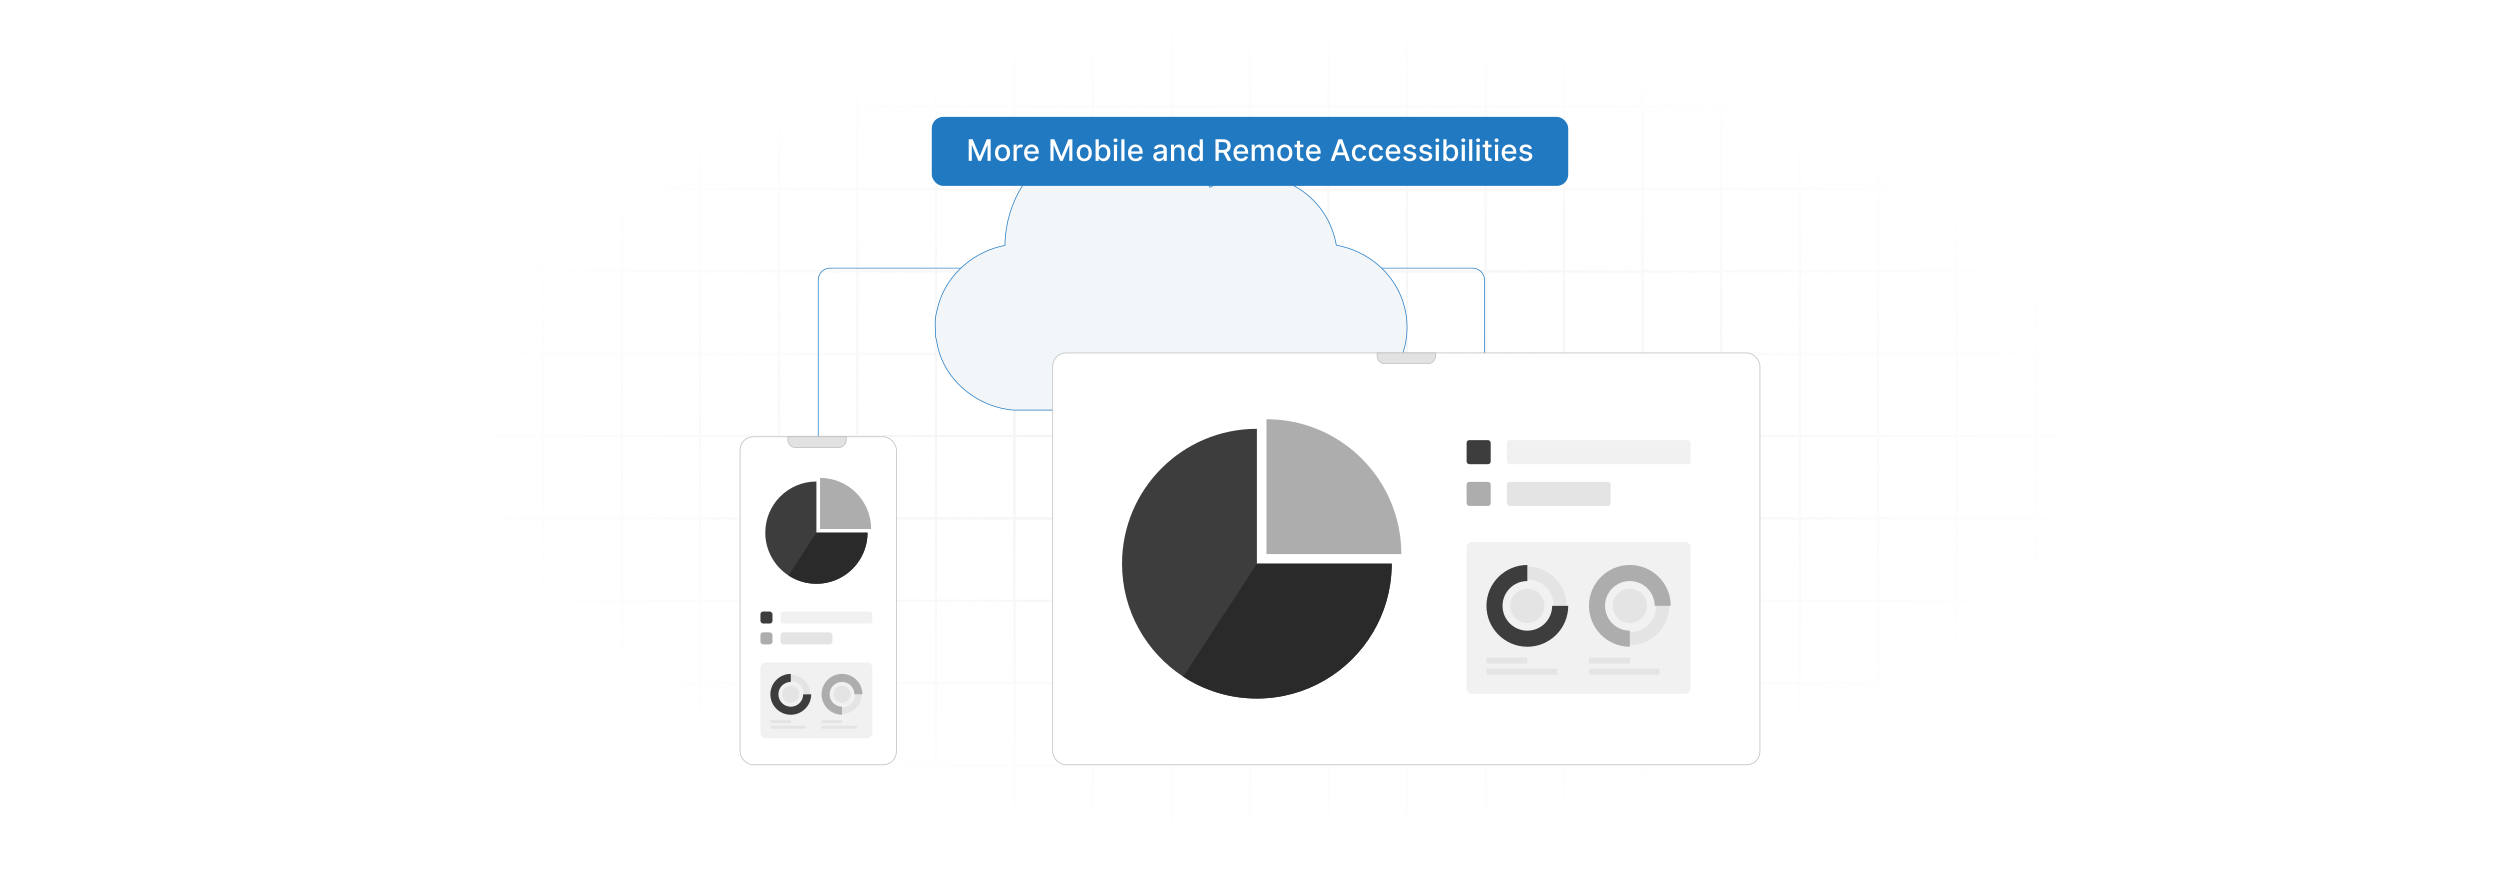 <?xml version="1.0" encoding="UTF-8"?>
<svg id="Layer_1" data-name="Layer 1" xmlns="http://www.w3.org/2000/svg" xmlns:xlink="http://www.w3.org/1999/xlink" viewBox="0 0 860 300">
  <defs>
    <filter id="luminosity-invert" x="39.647" y="-.272" width="782.115" height="300.272" color-interpolation-filters="sRGB" filterUnits="userSpaceOnUse">
      <feColorMatrix result="cm" values="-1 0 0 0 1 0 -1 0 0 1 0 0 -1 0 1 0 0 0 1 0"/>
    </filter>
    <radialGradient id="radial-gradient" cx="439.235" cy="148.479" fx="439.235" fy="148.479" r="298.487" gradientTransform="translate(0 74.962) scale(1 .495)" gradientUnits="userSpaceOnUse">
      <stop offset=".123" stop-color="#000" stop-opacity=".95"/>
      <stop offset="1" stop-color="#000" stop-opacity="0"/>
    </radialGradient>
    <mask id="mask" x="39.647" y="-.272" width="782.115" height="300.272" maskUnits="userSpaceOnUse">
      <g filter="url(#luminosity-invert)">
        <rect x="39.647" y="-.272" width="782.115" height="300.272" fill="url(#radial-gradient)"/>
      </g>
    </mask>
  </defs>
  <rect y="0" width="860" height="300" fill="#fff"/>
  <g mask="url(#mask)">
    <g opacity=".4">
      <path d="M808.41,291.922H51.59V8.078h756.819v283.845ZM52.09,291.422h755.819V8.578H52.09v282.845Z" fill="#e6e6e6" stroke="#d6d6d6" stroke-miterlimit="10" stroke-width=".25"/>
      <rect x="51.84" y="36.413" width="756.319" height=".5" fill="#e6e6e6" stroke="#d6d6d6" stroke-miterlimit="10" stroke-width=".25"/>
      <rect x="51.84" y="64.747" width="756.319" height=".5" fill="#e6e6e6" stroke="#d6d6d6" stroke-miterlimit="10" stroke-width=".25"/>
      <rect x="51.84" y="93.082" width="756.319" height=".5" fill="#e6e6e6" stroke="#d6d6d6" stroke-miterlimit="10" stroke-width=".25"/>
      <rect x="51.84" y="121.415" width="756.319" height=".5" fill="none" stroke="#d6d6d6" stroke-miterlimit="10" stroke-width=".25"/>
      <rect x="51.84" y="149.75" width="756.319" height=".5" fill="#e6e6e6" stroke="#d6d6d6" stroke-miterlimit="10" stroke-width=".25"/>
      <rect x="51.84" y="178.084" width="756.319" height=".5" fill="#e6e6e6" stroke="#d6d6d6" stroke-miterlimit="10" stroke-width=".25"/>
      <rect x="51.84" y="206.418" width="756.319" height=".5" fill="#e6e6e6" stroke="#d6d6d6" stroke-miterlimit="10" stroke-width=".25"/>
      <rect x="51.84" y="234.753" width="756.319" height=".5" fill="#e6e6e6" stroke="#d6d6d6" stroke-miterlimit="10" stroke-width=".25"/>
      <rect x="51.84" y="263.087" width="756.319" height=".5" fill="#e6e6e6" stroke="#d6d6d6" stroke-miterlimit="10" stroke-width=".25"/>
      <rect x="780.898" y="8.328" width=".5" height="283.345" fill="#e6e6e6" stroke="#d6d6d6" stroke-miterlimit="10" stroke-width=".25"/>
      <rect x="753.887" y="8.328" width=".5" height="283.345" fill="#e6e6e6" stroke="#d6d6d6" stroke-miterlimit="10" stroke-width=".25"/>
      <rect x="726.875" y="8.328" width=".5" height="283.345" fill="#e6e6e6" stroke="#d6d6d6" stroke-miterlimit="10" stroke-width=".25"/>
      <rect x="699.864" y="8.328" width=".5" height="283.345" fill="#e6e6e6" stroke="#d6d6d6" stroke-miterlimit="10" stroke-width=".25"/>
      <rect x="672.852" y="8.328" width=".5" height="283.345" fill="#e6e6e6" stroke="#d6d6d6" stroke-miterlimit="10" stroke-width=".25"/>
      <rect x="645.841" y="8.328" width=".5" height="283.345" fill="#e6e6e6" stroke="#d6d6d6" stroke-miterlimit="10" stroke-width=".25"/>
      <rect x="618.83" y="8.328" width=".5" height="283.345" fill="#e6e6e6" stroke="#d6d6d6" stroke-miterlimit="10" stroke-width=".25"/>
      <rect x="591.818" y="8.328" width=".5" height="283.345" fill="#e6e6e6" stroke="#d6d6d6" stroke-miterlimit="10" stroke-width=".25"/>
      <rect x="564.807" y="8.328" width=".5" height="283.345" fill="#e6e6e6" stroke="#d6d6d6" stroke-miterlimit="10" stroke-width=".25"/>
      <rect x="537.795" y="8.328" width=".5" height="283.345" fill="#e6e6e6" stroke="#d6d6d6" stroke-miterlimit="10" stroke-width=".25"/>
      <rect x="510.784" y="8.328" width=".5" height="283.345" fill="#e6e6e6" stroke="#d6d6d6" stroke-miterlimit="10" stroke-width=".25"/>
      <rect x="483.772" y="8.328" width=".5" height="283.345" fill="#e6e6e6" stroke="#d6d6d6" stroke-miterlimit="10" stroke-width=".25"/>
      <rect x="456.761" y="8.328" width=".5" height="283.345" fill="#e6e6e6" stroke="#d6d6d6" stroke-miterlimit="10" stroke-width=".25"/>
      <rect x="429.75" y="8.328" width=".5" height="283.345" fill="#e6e6e6" stroke="#d6d6d6" stroke-miterlimit="10" stroke-width=".25"/>
      <rect x="402.738" y="8.328" width=".5" height="283.345" fill="#e6e6e6" stroke="#d6d6d6" stroke-miterlimit="10" stroke-width=".25"/>
      <rect x="375.727" y="8.328" width=".5" height="283.345" fill="#e6e6e6" stroke="#d6d6d6" stroke-miterlimit="10" stroke-width=".25"/>
      <rect x="348.716" y="8.328" width=".5" height="283.345" fill="#e6e6e6" stroke="#d6d6d6" stroke-miterlimit="10" stroke-width=".25"/>
      <rect x="321.704" y="8.328" width=".5" height="283.345" fill="#e6e6e6" stroke="#d6d6d6" stroke-miterlimit="10" stroke-width=".25"/>
      <rect x="294.693" y="8.328" width=".5" height="283.345" fill="#e6e6e6" stroke="#d6d6d6" stroke-miterlimit="10" stroke-width=".25"/>
      <rect x="267.682" y="8.328" width=".5" height="283.345" fill="#e6e6e6" stroke="#d6d6d6" stroke-miterlimit="10" stroke-width=".25"/>
      <rect x="240.67" y="8.328" width=".5" height="283.345" fill="#e6e6e6" stroke="#d6d6d6" stroke-miterlimit="10" stroke-width=".25"/>
      <rect x="213.659" y="8.328" width=".5" height="283.345" fill="#e6e6e6" stroke="#d6d6d6" stroke-miterlimit="10" stroke-width=".25"/>
      <rect x="186.648" y="8.328" width=".5" height="283.345" fill="#e6e6e6" stroke="#d6d6d6" stroke-miterlimit="10" stroke-width=".25"/>
      <rect x="159.636" y="8.328" width=".5" height="283.345" fill="#e6e6e6" stroke="#d6d6d6" stroke-miterlimit="10" stroke-width=".25"/>
      <rect x="132.625" y="8.328" width=".5" height="283.345" fill="#e6e6e6" stroke="#d6d6d6" stroke-miterlimit="10" stroke-width=".25"/>
      <rect x="105.613" y="8.328" width=".5" height="283.345" fill="#e6e6e6" stroke="#d6d6d6" stroke-miterlimit="10" stroke-width=".25"/>
      <rect x="78.602" y="8.328" width=".5" height="283.345" fill="#e6e6e6" stroke="#d6d6d6" stroke-miterlimit="10" stroke-width=".25"/>
    </g>
  </g>
  <path d="M510.673,165.803v-69.47c0-2.261-1.833-4.094-4.094-4.094h-221.016c-2.261,0-4.094,1.833-4.094,4.094v69.47" fill="none" stroke="#2179c1" stroke-miterlimit="10" stroke-width=".25"/>
  <path d="M387.365,46.092c2.048.51,4.166.717,6.221,1.226,9.218,2.283,18.02,8.863,22.647,17.121,17.717-10.275,39.936-.228,43.465,19.892,16.386,3.06,27.433,18.288,23.542,34.899-2.814,12.012-13.785,20.828-25.994,21.841h-108.702c-11.463-.934-22.202-8.976-25.523-20.095-.548-1.835-.764-3.709-1.263-5.546.124-1.846-.17-3.881,0-5.699.117-1.248.686-3.537,1.041-4.817,2.918-10.514,12.266-18.492,22.909-20.491.148-15.249,9.063-29.18,23.06-35.22,3.279-1.415,8.08-2.81,11.623-3.111h6.973Z" fill="#f2f6f9" stroke="#2179c1" stroke-miterlimit="10" stroke-width=".25"/>
  <g>
    <rect x="254.582" y="150.25" width="53.773" height="112.837" rx="4.557" ry="4.557" fill="#fff" stroke="#bcbcbc" stroke-miterlimit="10" stroke-width=".25"/>
    <rect x="362.128" y="121.415" width="243.29" height="141.672" rx="4.557" ry="4.557" fill="#fff" stroke="#bcbcbc" stroke-miterlimit="10" stroke-width=".25"/>
    <g>
      <rect x="504.513" y="151.398" width="8.289" height="8.289" rx=".943" ry=".943" fill="#3d3d3d"/>
      <rect x="504.513" y="165.752" width="8.289" height="8.289" rx=".943" ry=".943" fill="#adadad"/>
      <rect x="518.37" y="151.398" width="63.193" height="8.289" rx=".943" ry=".943" fill="#f1f1f1"/>
      <rect x="518.37" y="165.752" width="35.699" height="8.289" rx=".943" ry=".943" fill="#e4e4e4"/>
      <path d="M482.062,190.602h-46.391v-46.391c25.621,0,46.391,20.77,46.391,46.391Z" fill="#adadad"/>
      <path d="M478.764,193.901l-.016,1.198v.021c-.211,8.144-2.52,15.769-6.408,22.348-8.073,13.66-22.95,22.823-39.967,22.823-9.348,0-18.046-2.763-25.33-7.521-12.681-8.279-21.06-22.596-21.06-38.869,0-25.621,20.77-46.391,46.391-46.391v46.391h46.391Z" fill="#3d3d3d"/>
      <path d="M478.764,193.901l-.016,1.198v.021c-.211,8.144-2.52,15.769-6.408,22.348-8.073,13.66-22.95,22.823-39.967,22.823-9.348,0-18.046-2.763-25.33-7.521l25.33-38.869h46.391Z" fill="#2a2a2a"/>
      <g>
        <rect x="504.513" y="186.442" width="77.05" height="52.23" rx="1.823" ry="1.823" fill="#f1f1f1"/>
        <g>
          <g>
            <path d="M538.917,208.415h-4.424c0-5.011-4.077-9.088-9.088-9.088v-4.424c7.45,0,13.512,6.061,13.512,13.512Z" fill="#e4e4e4"/>
            <path d="M525.405,222.48c-7.755,0-14.065-6.309-14.065-14.065s6.309-14.065,14.065-14.065v5.53c-4.706,0-8.535,3.829-8.535,8.535s3.829,8.535,8.535,8.535,8.535-3.829,8.535-8.535h5.53c0,7.755-6.309,14.065-14.065,14.065Z" fill="#3d3d3d"/>
          </g>
          <circle cx="525.405" cy="208.415" r="5.881" fill="#e4e4e4"/>
          <circle cx="560.671" cy="208.415" r="5.882" fill="#e4e4e4"/>
          <g>
            <path d="M560.671,221.927v-4.424c5.011,0,9.088-4.077,9.088-9.088h4.424c0,7.45-6.061,13.512-13.512,13.512Z" fill="#e4e4e4"/>
            <path d="M560.671,222.48c-7.755,0-14.065-6.309-14.065-14.065s6.309-14.065,14.065-14.065,14.065,6.309,14.065,14.065h-5.53c0-4.706-3.829-8.535-8.535-8.535s-8.535,3.829-8.535,8.535,3.829,8.535,8.535,8.535v5.53Z" fill="#adadad"/>
          </g>
        </g>
        <rect x="511.34" y="226.196" width="14.065" height="2.072" fill="#e4e4e4"/>
        <rect x="511.34" y="230.027" width="24.236" height="2.072" fill="#e4e4e4"/>
        <rect x="546.606" y="226.196" width="14.065" height="2.072" fill="#e4e4e4"/>
        <rect x="546.606" y="230.027" width="24.236" height="2.072" fill="#e4e4e4"/>
      </g>
    </g>
    <g>
      <rect x="261.594" y="210.357" width="4.142" height="4.142" rx=".943" ry=".943" fill="#3d3d3d"/>
      <rect x="261.594" y="217.529" width="4.142" height="4.142" rx=".943" ry=".943" fill="#adadad"/>
      <rect x="268.518" y="210.357" width="31.575" height="4.142" rx=".943" ry=".943" fill="#f1f1f1"/>
      <rect x="268.518" y="217.529" width="17.837" height="4.142" rx=".943" ry=".943" fill="#e4e4e4"/>
      <path d="M299.679,181.977h-17.585v-17.585c9.712,0,17.585,7.873,17.585,17.585Z" fill="#adadad"/>
      <path d="M298.428,183.227l-.006.454v.008c-.08,3.087-.955,5.977-2.429,8.471-3.06,5.178-8.7,8.652-15.15,8.652-3.543,0-6.841-1.047-9.602-2.851-4.807-3.138-7.983-8.566-7.983-14.734,0-9.712,7.873-17.585,17.585-17.585v17.585h17.585Z" fill="#3d3d3d"/>
      <path d="M298.428,183.227l-.006.454v.008c-.08,3.087-.955,5.977-2.429,8.471-3.06,5.178-8.7,8.652-15.15,8.652-3.543,0-6.841-1.047-9.602-2.851l9.602-14.734h17.585Z" fill="#2a2a2a"/>
      <g>
        <rect x="261.594" y="227.866" width="38.498" height="26.097" rx="1.823" ry="1.823" fill="#f1f1f1"/>
        <g>
          <g>
            <path d="M278.784,238.845h-2.211c0-2.504-2.037-4.541-4.541-4.541v-2.211c3.723,0,6.751,3.029,6.751,6.751Z" fill="#e4e4e4"/>
            <path d="M272.033,245.873c-3.875,0-7.027-3.153-7.027-7.028s3.153-7.027,7.027-7.027v2.763c-2.351,0-4.264,1.913-4.264,4.264s1.913,4.264,4.264,4.264,4.264-1.913,4.264-4.264h2.763c0,3.875-3.153,7.028-7.028,7.028Z" fill="#3d3d3d"/>
          </g>
          <circle cx="272.033" cy="238.845" r="2.939" fill="#e4e4e4"/>
          <circle cx="289.654" cy="238.845" r="2.939" fill="#e4e4e4"/>
          <g>
            <path d="M289.654,245.597v-2.211c2.504,0,4.541-2.037,4.541-4.541h2.21c0,3.723-3.029,6.751-6.751,6.751Z" fill="#e4e4e4"/>
            <path d="M289.654,245.873c-3.875,0-7.028-3.153-7.028-7.028s3.153-7.027,7.028-7.027,7.028,3.153,7.028,7.027h-2.763c0-2.351-1.913-4.264-4.264-4.264s-4.264,1.913-4.264,4.264,1.913,4.264,4.264,4.264v2.763Z" fill="#adadad"/>
          </g>
        </g>
        <rect x="265.005" y="247.73" width="7.028" height="1.035" fill="#e4e4e4"/>
        <rect x="265.005" y="249.644" width="12.11" height="1.035" fill="#e4e4e4"/>
        <rect x="282.626" y="247.73" width="7.028" height="1.035" fill="#e4e4e4"/>
        <rect x="282.626" y="249.644" width="12.11" height="1.035" fill="#e4e4e4"/>
      </g>
    </g>
    <path d="M271.019,150.25h20.085v1.097c0,1.431-1.162,2.593-2.593,2.593h-14.899c-1.431,0-2.593-1.162-2.593-2.593v-1.097h0Z" fill="#e2e2e2" stroke="#bcbcbc" stroke-miterlimit="10" stroke-width=".25"/>
    <path d="M473.73,121.411h20.085v1.097c0,1.431-1.162,2.593-2.593,2.593h-14.899c-1.431,0-2.593-1.162-2.593-2.593v-1.097h0Z" fill="#e2e2e2" stroke="#bcbcbc" stroke-miterlimit="10" stroke-width=".25"/>
  </g>
  <g>
    <rect x="320.531" y="40.211" width="218.939" height="23.737" rx="3.943" ry="3.943" fill="#2179c1"/>
    <g>
      <path d="M334.599,47.912l2.368,5.781h.087l2.368-5.781h1.362v7.438h-1.068v-5.381h-.069l-2.194,5.371h-.886l-2.194-5.375h-.069v5.385h-1.068v-7.438h1.362Z" fill="#fff"/>
      <path d="M342.266,52.586c0-1.735,1.028-2.887,2.6-2.887s2.6,1.151,2.6,2.887c0,1.726-1.028,2.877-2.6,2.877s-2.6-1.151-2.6-2.877ZM346.37,52.583c0-1.067-.479-1.976-1.5-1.976-1.027,0-1.507.908-1.507,1.976,0,1.071.479,1.968,1.507,1.968,1.02,0,1.5-.896,1.5-1.968Z" fill="#fff"/>
      <path d="M348.676,49.772h1.049v.887h.058c.204-.6.755-.97,1.417-.97.305,0,.545.08.73.203l-.349.908c-.131-.065-.294-.108-.505-.108-.751,0-1.315.525-1.315,1.252v3.406h-1.086v-5.578Z" fill="#fff"/>
      <path d="M352.297,52.598c0-1.715,1.024-2.898,2.578-2.898,1.264,0,2.47.788,2.47,2.804v.385h-3.966c.029,1.075.654,1.679,1.583,1.679.617,0,1.089-.27,1.286-.796l1.028.185c-.247.908-1.108,1.508-2.324,1.508-1.645,0-2.655-1.133-2.655-2.865ZM356.281,52.074c-.004-.854-.556-1.478-1.398-1.478-.882,0-1.456.688-1.5,1.478h2.898Z" fill="#fff"/>
      <path d="M362.714,47.912l2.368,5.781h.087l2.368-5.781h1.362v7.438h-1.068v-5.381h-.069l-2.194,5.371h-.886l-2.194-5.375h-.069v5.385h-1.068v-7.438h1.362Z" fill="#fff"/>
      <path d="M370.381,52.586c0-1.735,1.028-2.887,2.6-2.887s2.6,1.151,2.6,2.887c0,1.726-1.028,2.877-2.6,2.877s-2.6-1.151-2.6-2.877ZM374.485,52.583c0-1.067-.479-1.976-1.5-1.976-1.027,0-1.507.908-1.507,1.976,0,1.071.479,1.968,1.507,1.968,1.02,0,1.5-.896,1.5-1.968Z" fill="#fff"/>
      <path d="M376.879,47.912h1.086v2.764h.065c.192-.345.566-.977,1.602-.977,1.347,0,2.342,1.065,2.342,2.873,0,1.805-.981,2.887-2.332,2.887-1.017,0-1.416-.621-1.612-.977h-.091v.867h-1.06v-7.438ZM379.399,54.533c.97,0,1.478-.854,1.478-1.973,0-1.107-.494-1.94-1.478-1.94-.948,0-1.456.774-1.456,1.94,0,1.174.523,1.973,1.456,1.973Z" fill="#fff"/>
      <path d="M383.053,48.265c0-.355.309-.649.686-.649.374,0,.686.294.686.649,0,.356-.312.646-.686.646-.377,0-.686-.29-.686-.646ZM383.191,49.772h1.086v5.578h-1.086v-5.578Z" fill="#fff"/>
      <path d="M386.823,55.35h-1.086v-7.438h1.086v7.438Z" fill="#fff"/>
      <path d="M388.033,52.598c0-1.715,1.024-2.898,2.578-2.898,1.264,0,2.47.788,2.47,2.804v.385h-3.966c.029,1.075.654,1.679,1.583,1.679.617,0,1.089-.27,1.286-.796l1.028.185c-.247.908-1.108,1.508-2.324,1.508-1.645,0-2.655-1.133-2.655-2.865ZM392.017,52.074c-.004-.854-.556-1.478-1.398-1.478-.882,0-1.456.688-1.5,1.478h2.898Z" fill="#fff"/>
      <path d="M396.739,53.773c0-1.268,1.083-1.543,2.139-1.666,1.002-.117,1.409-.109,1.409-.506v-.025c0-.631-.359-.998-1.06-.998-.73,0-1.137.381-1.296.777l-1.02-.232c.363-1.018,1.293-1.424,2.302-1.424.886,0,2.165.323,2.165,1.947v3.703h-1.06v-.762h-.043c-.207.417-.726.886-1.648.886-1.06,0-1.885-.603-1.885-1.7ZM400.291,53.338v-.719c-.156.156-.991.25-1.344.298-.628.083-1.144.29-1.144.872,0,.537.443.812,1.057.812.904,0,1.431-.603,1.431-1.264Z" fill="#fff"/>
      <path d="M403.909,55.35h-1.086v-5.578h1.042v.908h.069c.258-.592.806-.981,1.645-.981,1.14,0,1.899.723,1.899,2.103v3.547h-1.086v-3.417c0-.81-.447-1.292-1.184-1.292-.755,0-1.3.508-1.3,1.397v3.312Z" fill="#fff"/>
      <path d="M408.688,52.572c0-1.809.991-2.873,2.338-2.873,1.039,0,1.409.632,1.605.977h.065v-2.764h1.085v7.438h-1.06v-.867h-.091c-.196.355-.596.977-1.613.977-1.355,0-2.331-1.082-2.331-2.887ZM412.716,52.56c0-1.165-.508-1.94-1.456-1.94-.981,0-1.474.832-1.474,1.94,0,1.119.505,1.973,1.474,1.973.937,0,1.456-.799,1.456-1.973Z" fill="#fff"/>
      <path d="M418.127,47.912h2.651c1.725,0,2.575.963,2.575,2.332,0,.998-.454,1.758-1.365,2.096l1.648,3.01h-1.278l-1.511-2.814h-1.598v2.814h-1.123v-7.438ZM420.673,51.57c1.093,0,1.551-.487,1.551-1.326,0-.843-.458-1.369-1.565-1.369h-1.409v2.695h1.423Z" fill="#fff"/>
      <path d="M424.317,52.598c0-1.715,1.024-2.898,2.578-2.898,1.264,0,2.47.788,2.47,2.804v.385h-3.966c.029,1.075.654,1.679,1.583,1.679.617,0,1.089-.27,1.286-.796l1.028.185c-.247.908-1.108,1.508-2.324,1.508-1.645,0-2.655-1.133-2.655-2.865ZM428.301,52.074c-.004-.854-.556-1.478-1.398-1.478-.882,0-1.456.688-1.5,1.478h2.898Z" fill="#fff"/>
      <path d="M430.575,49.772h1.042v.908h.068c.232-.613.781-.981,1.519-.981.744,0,1.257.371,1.5.981h.058c.269-.596.872-.981,1.675-.981,1.009,0,1.721.636,1.721,1.91v3.74h-1.086v-3.639c0-.755-.472-1.074-1.046-1.074-.708,0-1.118.486-1.118,1.158v3.555h-1.082v-3.707c0-.607-.418-1.006-1.02-1.006-.617,0-1.145.522-1.145,1.274v3.438h-1.085v-5.578Z" fill="#fff"/>
      <path d="M439.36,52.586c0-1.735,1.027-2.887,2.601-2.887,1.572,0,2.6,1.151,2.6,2.887,0,1.726-1.027,2.877-2.6,2.877-1.573,0-2.601-1.151-2.601-2.877ZM443.464,52.583c0-1.067-.479-1.976-1.5-1.976-1.027,0-1.507.908-1.507,1.976,0,1.071.479,1.968,1.507,1.968,1.02,0,1.5-.896,1.5-1.968Z" fill="#fff"/>
      <path d="M448.375,50.644h-1.145v3.069c0,.627.316.744.669.744.174,0,.309-.033.381-.047l.196.896c-.127.047-.359.112-.705.116-.856.019-1.63-.472-1.627-1.485v-3.294h-.816v-.872h.816v-1.336h1.086v1.336h1.145v.872Z" fill="#fff"/>
      <path d="M449.266,52.598c0-1.715,1.024-2.898,2.578-2.898,1.264,0,2.47.788,2.47,2.804v.385h-3.966c.029,1.075.653,1.679,1.583,1.679.618,0,1.09-.27,1.286-.796l1.027.185c-.247.908-1.107,1.508-2.324,1.508-1.645,0-2.654-1.133-2.654-2.865ZM453.249,52.074c-.003-.854-.556-1.478-1.397-1.478-.883,0-1.457.688-1.5,1.478h2.897Z" fill="#fff"/>
      <path d="M457.757,55.35l2.677-7.438h1.297l2.676,7.438h-1.19l-.68-1.968h-2.905l-.683,1.968h-1.191ZM462.209,52.438l-1.097-3.174h-.058l-1.097,3.174h2.251Z" fill="#fff"/>
      <path d="M465.054,52.586c0-1.703,1.017-2.887,2.589-2.887,1.268,0,2.187.748,2.303,1.874h-1.057c-.116-.522-.537-.958-1.228-.958-.908,0-1.511.751-1.511,1.945,0,1.217.592,1.983,1.511,1.983.621,0,1.09-.356,1.228-.959h1.057c-.12,1.086-.974,1.878-2.291,1.878-1.62,0-2.601-1.195-2.601-2.877Z" fill="#fff"/>
      <path d="M470.861,52.586c0-1.703,1.017-2.887,2.589-2.887,1.268,0,2.187.748,2.303,1.874h-1.057c-.116-.522-.538-.958-1.228-.958-.908,0-1.511.751-1.511,1.945,0,1.217.592,1.983,1.511,1.983.621,0,1.09-.356,1.228-.959h1.057c-.12,1.086-.974,1.878-2.292,1.878-1.619,0-2.6-1.195-2.6-2.877Z" fill="#fff"/>
      <path d="M476.669,52.598c0-1.715,1.024-2.898,2.578-2.898,1.264,0,2.47.788,2.47,2.804v.385h-3.966c.029,1.075.653,1.679,1.583,1.679.618,0,1.09-.27,1.286-.796l1.027.185c-.247.908-1.107,1.508-2.324,1.508-1.645,0-2.654-1.133-2.654-2.865ZM480.652,52.074c-.003-.854-.556-1.478-1.397-1.478-.883,0-1.457.688-1.5,1.478h2.897Z" fill="#fff"/>
      <path d="M486.123,51.309c-.127-.375-.44-.748-1.115-.748-.617,0-1.082.305-1.078.732-.004.379.262.586.875.731l.886.203c1.024.236,1.525.723,1.525,1.512,0,1.009-.933,1.725-2.28,1.725-1.253,0-2.073-.556-2.255-1.543l1.049-.16c.131.548.549.828,1.198.828.712,0,1.174-.338,1.174-.77,0-.349-.251-.589-.788-.708l-.944-.207c-1.046-.232-1.525-.759-1.525-1.551,0-.988.894-1.652,2.153-1.652,1.206,0,1.885.566,2.11,1.435l-.984.175Z" fill="#fff"/>
      <path d="M491.603,51.309c-.127-.375-.44-.748-1.115-.748-.617,0-1.082.305-1.078.732-.004.379.262.586.875.731l.886.203c1.024.236,1.525.723,1.525,1.512,0,1.009-.933,1.725-2.28,1.725-1.253,0-2.073-.556-2.255-1.543l1.049-.16c.131.548.549.828,1.198.828.712,0,1.174-.338,1.174-.77,0-.349-.251-.589-.788-.708l-.944-.207c-1.046-.232-1.525-.759-1.525-1.551,0-.988.894-1.652,2.153-1.652,1.206,0,1.885.566,2.11,1.435l-.984.175Z" fill="#fff"/>
      <path d="M493.75,48.265c0-.355.309-.649.686-.649.374,0,.686.294.686.649,0,.356-.312.646-.686.646-.378,0-.686-.29-.686-.646ZM493.888,49.772h1.086v5.578h-1.086v-5.578Z" fill="#fff"/>
      <path d="M496.522,47.912h1.086v2.764h.065c.192-.345.566-.977,1.602-.977,1.347,0,2.342,1.065,2.342,2.873,0,1.805-.981,2.887-2.331,2.887-1.018,0-1.417-.621-1.612-.977h-.091v.867h-1.06v-7.438ZM499.042,54.533c.969,0,1.478-.854,1.478-1.973,0-1.107-.494-1.94-1.478-1.94-.948,0-1.457.774-1.457,1.94,0,1.174.523,1.973,1.457,1.973Z" fill="#fff"/>
      <path d="M502.695,48.265c0-.355.309-.649.686-.649.374,0,.686.294.686.649,0,.356-.312.646-.686.646-.378,0-.686-.29-.686-.646ZM502.833,49.772h1.086v5.578h-1.086v-5.578Z" fill="#fff"/>
      <path d="M506.466,55.35h-1.086v-7.438h1.086v7.438Z" fill="#fff"/>
      <path d="M507.788,48.265c0-.355.309-.649.686-.649.374,0,.686.294.686.649,0,.356-.312.646-.686.646-.378,0-.686-.29-.686-.646ZM507.926,49.772h1.086v5.578h-1.086v-5.578Z" fill="#fff"/>
      <path d="M513.076,50.644h-1.145v3.069c0,.627.316.744.669.744.174,0,.309-.033.381-.047l.196.896c-.127.047-.359.112-.705.116-.856.019-1.63-.472-1.627-1.485v-3.294h-.816v-.872h.816v-1.336h1.086v1.336h1.145v.872Z" fill="#fff"/>
      <path d="M514.137,48.265c0-.355.309-.649.686-.649.374,0,.686.294.686.649,0,.356-.312.646-.686.646-.378,0-.686-.29-.686-.646ZM514.274,49.772h1.086v5.578h-1.086v-5.578Z" fill="#fff"/>
      <path d="M516.57,52.598c0-1.715,1.024-2.898,2.578-2.898,1.264,0,2.47.788,2.47,2.804v.385h-3.966c.029,1.075.653,1.679,1.583,1.679.618,0,1.09-.27,1.286-.796l1.027.185c-.247.908-1.107,1.508-2.324,1.508-1.645,0-2.654-1.133-2.654-2.865ZM520.554,52.074c-.003-.854-.556-1.478-1.397-1.478-.883,0-1.457.688-1.5,1.478h2.897Z" fill="#fff"/>
      <path d="M526.024,51.309c-.127-.375-.44-.748-1.115-.748-.617,0-1.082.305-1.078.732-.004.379.262.586.875.731l.886.203c1.024.236,1.525.723,1.525,1.512,0,1.009-.933,1.725-2.28,1.725-1.253,0-2.073-.556-2.255-1.543l1.049-.16c.131.548.549.828,1.199.828.711,0,1.173-.338,1.173-.77,0-.349-.251-.589-.788-.708l-.944-.207c-1.046-.232-1.525-.759-1.525-1.551,0-.988.894-1.652,2.153-1.652,1.206,0,1.885.566,2.11,1.435l-.984.175Z" fill="#fff"/>
    </g>
  </g>
</svg>